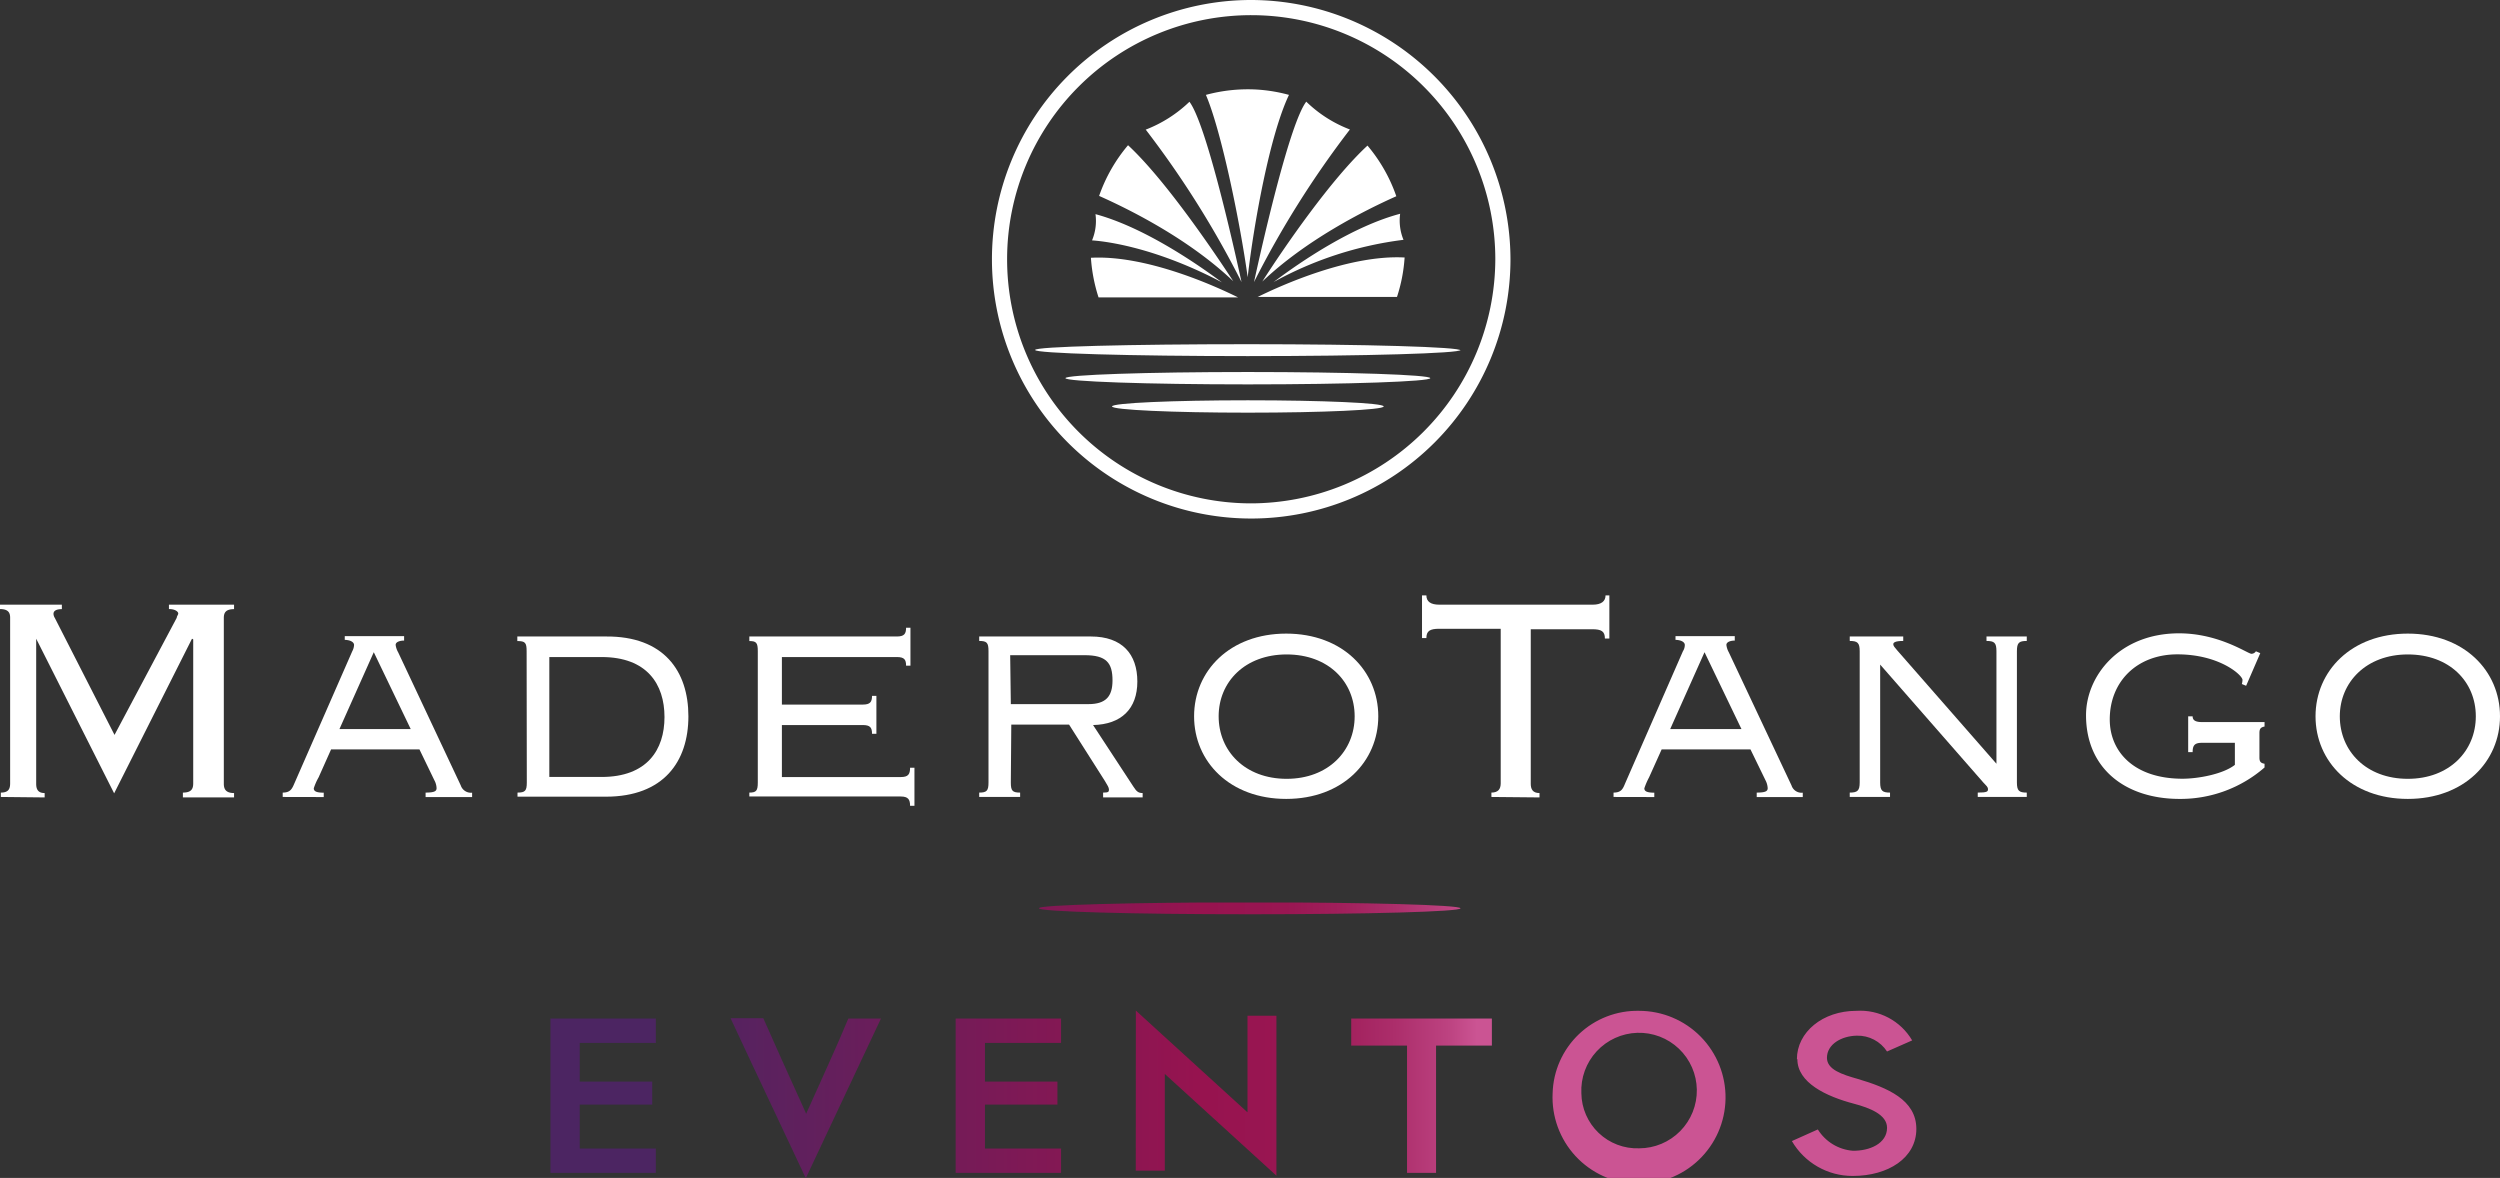 <svg xmlns="http://www.w3.org/2000/svg" xmlns:xlink="http://www.w3.org/1999/xlink" viewBox="0 0 268.74 126.62"><rect x="0" y="0" width="268.74" height="126.62" fill="#333333" stroke="none"/><defs><style>.cls-1{fill:none;}.cls-2{clip-path:url(#clip-path);}.cls-3{fill:url(#linear-gradient);}.cls-4{fill:#fff;}</style><clipPath id="clip-path"><path class="cls-1" d="M59.17,109.49v16.59H70.5v-2.62H62.32v-4.72h7.79v-2.47H62.32v-4.16H70.5v-2.62Zm43.56,0v16.59h11.33v-2.62h-8.18v-4.72h7.79v-2.47h-7.79v-4.16h8.18v-2.62Zm42.52,0v2.91h6v13.68h3.12V112.4h6v-2.91Zm-54.06,0-1,2.35-1.36,3.06-2.17,4.82-2.83-6.27-1.78-4H78.53l1.87,4,6.22,13.2,8.08-17.16Zm30.9,16.35h3.12V115.44l12,10.94V109.19H134.1v10.38l-12-10.94Zm47.9-8.32a6.21,6.21,0,1,1,6.21,5.92,6,6,0,0,1-6.21-5.92m-3.09,0a9.3,9.3,0,1,0,9.3-8.86,9.11,9.11,0,0,0-9.3,8.86m26.31-3.66c0,2.53,3.09,4,6.1,4.79,1.66.44,3.54,1.16,3.54,2.58,0,1.7-1.88,2.5-3.69,2.47a4.88,4.88,0,0,1-3.75-2.29l-2.79,1.25a7.54,7.54,0,0,0,6.54,3.75c3.81,0,6.84-1.93,6.84-5.06s-3.12-4.43-6.33-5.38c-1.67-.47-3.28-1-3.28-2.26,0-1.45,1.55-2.35,3.21-2.38a3.77,3.77,0,0,1,3.25,1.7l2.7-1.19a6.47,6.47,0,0,0-6-3.18c-3.62,0-6.39,2.29-6.39,5.2M111.69,97.64c0,.36,10.15.64,22.67.64S157,98,157,97.64,146.89,97,134.36,97s-22.67.28-22.67.62"/></clipPath><linearGradient id="linear-gradient" x1="-1470.39" y1="-1840.49" x2="-1469.39" y2="-1840.49" gradientTransform="matrix(146.83, 0, 0, -146.83, 215953.3, -270122.4)" gradientUnits="userSpaceOnUse"><stop offset="0" stop-color="#4c2562"/><stop offset="0.1" stop-color="#4c2562"/><stop offset="0.5" stop-color="#97134f"/><stop offset="0.56" stop-color="#991652"/><stop offset="0.6" stop-color="#a01f5b"/><stop offset="0.64" stop-color="#ac2e6b"/><stop offset="0.68" stop-color="#bd4381"/><stop offset="0.7" stop-color="#cb5493"/><stop offset="1" stop-color="#cb5493"/></linearGradient></defs><title>Asset 5</title><g id="Layer_2" data-name="Layer 2"><g id="Layer_1-2" data-name="Layer 1"><g class="cls-2"><rect class="cls-3" x="59.17" y="97.02" width="146.83" height="29.6"/></g><path class="cls-4" d="M.09,85.67V85.2c.82,0,1-.39,1-1V66.41c0-.55-.2-.94-1.11-.94V65H6.65v.48c-.68,0-.9.23-.9.51a.88.88,0,0,0,.14.43L12.31,79,19,66.41c0-.16.16-.32.16-.47s-.27-.47-1-.47V65h7v.48c-.9,0-1.1.39-1.1.94V84.25c0,.56.2,1,1.1,1v.47h-5.5V85.2c.91,0,1.11-.39,1.11-1V68.73l-.13-.07L12.27,85.28,3.89,68.66l0,.07V84.25c0,.56.17,1,.91,1v.47Z"/><path class="cls-4" d="M30.39,85.67V85.2c.82,0,1-.39,1.26-1L37.87,70a1.56,1.56,0,0,0,.19-.67c0-.24-.27-.52-1-.55v-.4h6.38v.48c-.4,0-.91.12-.91.47a2.18,2.18,0,0,0,.27.79l6.73,14.31a1.15,1.15,0,0,0,1.22.78v.47h-5V85.2c.94,0,1.18-.15,1.18-.47a1.92,1.92,0,0,0-.24-.86l-1.6-3.31H35.59l-1.34,3a6.25,6.25,0,0,0-.52,1.18c0,.32.28.47,1.07.47v.47Zm9.79-15.56h0l-3.69,8.26h7.66Z"/><path class="cls-4" d="M56.61,70c0-.91-.15-1.09-1-1.09v-.49h9.52C71.36,68.37,74,72.14,74,77s-2.66,8.64-8.87,8.64H55.63V85.2c.83,0,1-.2,1-1.09Zm2.44,13.52h5.62c4.88,0,6.76-2.91,6.76-6.44s-1.88-6.45-6.76-6.45H59.05Z"/><path class="cls-4" d="M81.46,70c0-.91-.16-1.09-.91-1.09v-.49H96.4c.79,0,1-.27,1-.94h.47v4.08h-.47c0-.66-.19-.93-1-.93H84.05v5.11h8.69c.79,0,1-.27,1-.94h.47v4.08h-.47c0-.67-.2-.94-1-.94H84.05v5.59H96.83c.79,0,1-.29,1-1h.47v4.09h-.47c0-.67-.2-1-1-1H80.55V85.2c.75,0,.91-.2.91-1.09Z"/><path class="cls-4" d="M108.66,84.11c0,.89.16,1.09,1,1.09v.47h-4.4V85.2c.82,0,1-.2,1-1.09V70c0-.91-.17-1.1-1-1.1v-.48h12c3.38,0,5,1.9,5,4.84s-1.72,4.61-4.76,4.68l4.33,6.61c.35.55.55.7,1,.7v.47h-4.25V85.2c.54,0,.63-.07.63-.31s-.16-.47-.44-.94l-3.85-6.06h-6.21Zm0-8.42H117c1.88,0,2.59-.83,2.59-2.55,0-1.89-.66-2.71-3-2.71h-8Z"/><path class="cls-4" d="M148.16,77c0,4.87-3.85,8.88-9.9,8.88s-9.9-4-9.9-8.88,3.85-8.89,9.9-8.89,9.9,4,9.9,8.89M131,77h0c0,3.74,2.84,6.72,7.31,6.72s7.31-3,7.31-6.72-2.83-6.65-7.31-6.65S131,73.3,131,77"/><path class="cls-4" d="M160.32,85.67V85.2c.74,0,1-.39,1-1V67.59h-6.61c-1,0-1.38.24-1.38,1h-.47V64h.47c0,.67.47,1,1.38,1h16.51c.89,0,1.37-.35,1.37-1H173v4.64h-.48c0-.78-.38-1-1.37-1h-6.6V84.25c0,.56.19,1,.94,1v.47Z"/><path class="cls-4" d="M173.45,85.67V85.2c.83,0,1-.39,1.25-1L180.91,70a1.25,1.25,0,0,0,.2-.67c0-.24-.26-.52-1-.55v-.4h6.37v.48c-.39,0-.9.12-.9.47a2.15,2.15,0,0,0,.26.79l6.74,14.31a1.13,1.13,0,0,0,1.21.78v.47h-4.95V85.2c.94,0,1.18-.15,1.18-.47a2.06,2.06,0,0,0-.24-.86l-1.61-3.31h-9.55l-1.35,3a7.65,7.65,0,0,0-.51,1.18c0,.32.28.47,1.07.47v.47Zm9.78-15.56h0l-3.69,8.26h7.66Z"/><path class="cls-4" d="M198.84,85.67V85.2c.83,0,1.07-.2,1.07-1.09V70c0-.91-.24-1.1-1.07-1.1v-.48h5.75v.48c-.84,0-1.07.16-1.07.35s.16.35.43.67L214.61,82.1V70c0-.91-.23-1.1-1.07-1.1v-.48h4.33v.48c-.84,0-1.06.19-1.06,1.1V84.11c0,.89.22,1.09,1.06,1.09v.47H212.6V85.2c1,0,1.1-.11,1.1-.36s-.19-.39-.48-.7l-11.11-12.7V84.11c0,.89.23,1.09,1.06,1.09v.47Z"/><path class="cls-4" d="M241.45,73.72l-.46-.19a1.93,1.93,0,0,0,.07-.44c0-.51-2.47-2.75-7-2.75-4.32,0-7.27,2.9-7.27,7,0,3.46,2.6,6.37,7.83,6.37,1.61,0,4.32-.47,5.62-1.49V79.85H236.7c-.79,0-1,.28-1,1h-.48V77h.48c0,.35.19.62,1,.62h6.73v.48c-.41.08-.55.24-.55.7v2.64c0,.43.14.59.55.66v.4a13.75,13.75,0,0,1-9.13,3.38c-5.78,0-10.06-3.22-10.06-9,0-4.21,3.57-8.8,10-8.8,4.32,0,7.39,2.2,7.78,2.2a.57.57,0,0,0,.48-.27l.47.2Z"/><path class="cls-4" d="M268.74,77c0,4.87-3.86,8.88-9.91,8.88s-9.92-4-9.92-8.88,3.87-8.89,9.92-8.89,9.91,4,9.91,8.89m-17.22,0h0c0,3.74,2.84,6.72,7.31,6.72s7.31-3,7.31-6.72-2.83-6.65-7.31-6.65-7.31,3-7.31,6.65"/><path class="cls-4" d="M134.37,0a27.87,27.87,0,1,0,28,27.87A27.94,27.94,0,0,0,134.37,0m0,54.11a26.24,26.24,0,1,1,26.37-26.24,26.32,26.32,0,0,1-26.37,26.24"/><path class="cls-4" d="M157,37.62c0,.36-10.24.66-22.87.66s-22.86-.3-22.86-.66S121.52,37,134.14,37s22.87.3,22.87.67"/><path class="cls-4" d="M153.75,40.65c0,.36-8.78.67-19.61.67s-19.61-.31-19.61-.67,8.78-.66,19.61-.66,19.61.3,19.61.66"/><path class="cls-4" d="M148.74,43.69c0,.37-6.53.67-14.6.67s-14.6-.3-14.6-.67,6.54-.66,14.6-.66,14.6.29,14.6.66"/><path class="cls-4" d="M117.27,27.72h0a17.56,17.56,0,0,0,.82,4.25h15c-2.54-1.26-9.9-4.58-15.83-4.26m5.89-13.79a102.94,102.94,0,0,1,10.31,16.4c-1.05-4.81-3.86-17.09-5.6-19.38a14.14,14.14,0,0,1-4.71,3m17.26-3c-1.74,2.29-4.56,14.57-5.61,19.38a102.94,102.94,0,0,1,10.31-16.4,13.76,13.76,0,0,1-4.7-3m-5.24,21h15a17.11,17.11,0,0,0,.82-4.24v0c-5.93-.32-13.29,3-15.83,4.26m-13.9-16.33a17.18,17.18,0,0,0-3.11,5.45c3.62,1.61,9.77,4.75,14.42,9.17-2.37-3.62-7.41-11-11.31-14.62m15.61,14.73a38.72,38.72,0,0,1,14-4.56,5.44,5.44,0,0,1-.36-2.8c-5,1.32-10.5,5-13.63,7.36M135.17,9.63a17.23,17.23,0,0,0-5.54.57c1.71,4,3.74,14.1,4.49,19.6.67-5.8,2.38-15.29,4.44-19.6a17,17,0,0,0-3.39-.57m-3.79,20.74c-3.15-2.34-8.63-6-13.62-7.35a5.42,5.42,0,0,1-.37,2.82c1.6.11,6.9.79,14,4.53M150.1,21.1A17.13,17.13,0,0,0,147,15.65c-3.91,3.6-9,11-11.31,14.62,4.65-4.42,10.79-7.56,14.4-9.17"/></g></g></svg>